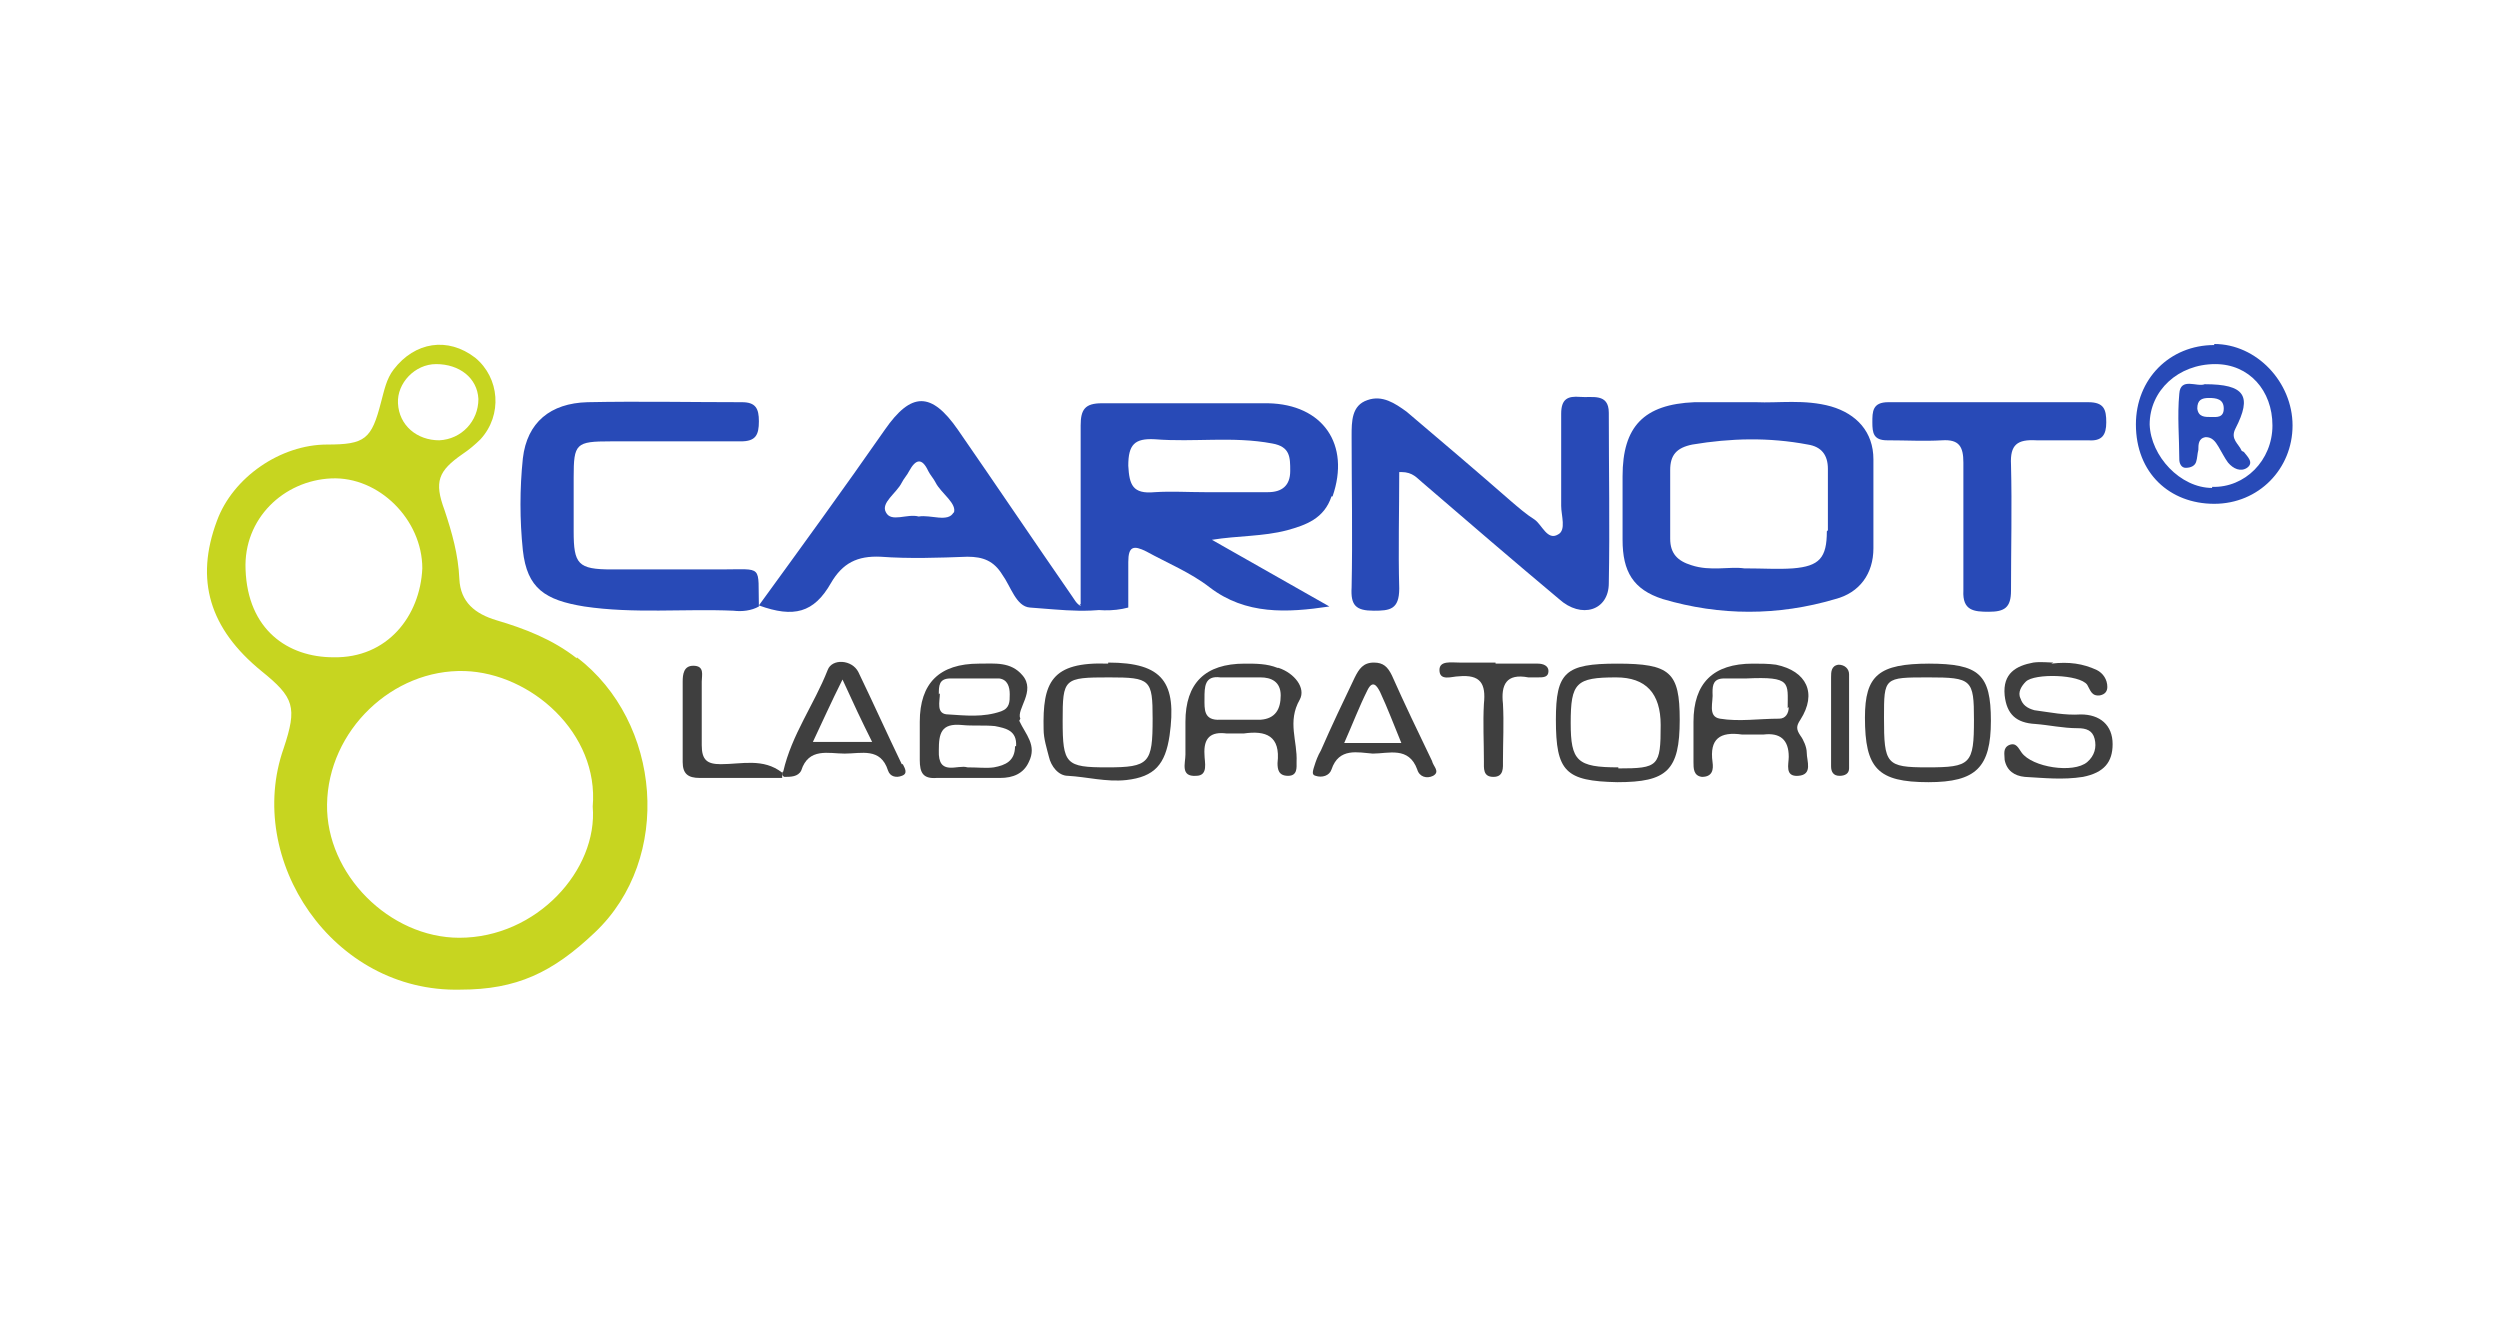 <?xml version="1.0" encoding="UTF-8"?>
<svg id="Layer_1" xmlns="http://www.w3.org/2000/svg" version="1.1" viewBox="0 0 236.2 126.2">
  <!-- Generator: Adobe Illustrator 29.0.1, SVG Export Plug-In . SVG Version: 2.1.0 Build 192)  -->
  <defs>
    <style>
      .st0 {
        fill: #3f3f3f;
      }

      .st1 {
        fill: #284ab7;
      }

      .st2 {
        fill: #2f346b;
      }

      .st3 {
        fill: #bd8924;
      }

      .st4 {
        fill: #c7d520;
      }
    </style>
  </defs>
  <g>
    <ellipse class="st3" cx="476.2" cy="486.3" rx="6.4" ry="6.5"/>
    <ellipse class="st2" cx="503.4" cy="481.2" rx="6.5" ry="6.4" transform="translate(-102.5 824.5) rotate(-73.2)"/>
    <path class="st3" d="M493.1,484.3l-5.8,2.5-.5.2c-.4,5.5-5,9.9-10.6,9.9-5.9,0-10.7-4.7-10.7-10.6,0,0,0,0,0,0,0-2.7,1-5.1,2.6-7l-4.2-4.8c-2.9,3-4.8,7.2-4.8,11.8,0,9.4,7.7,17,17,17s17-7.7,17-17c0-.6,0-1.3,0-1.9Z"/>
    <path class="st2" d="M520.5,481.2c0-9.4-7.7-17-17-17s-17.1,7.7-17.1,17,0,1.8.1,2.6l6.2-2.7c0-5.8,5-10.6,10.7-10.6,5.9,0,10.7,4.7,10.7,10.6,0,0,0,0,0,0,0,3.7-1.9,7.1-5.1,9.1l2.6,5.9c5.5-3,8.9-8.7,8.9-15Z"/>
    <path class="st3" d="M529.9,503c0,.3,0,.5.3.8.2.2.4.3.7.3h1.8c.6,0,1.1-.1,1.3-.4.2-.3.4-.5.5-.8l2.5-6.4h16.6l2.5,6.4c0,.2.3.5.5.8s.7.4,1.3.4h1.8c.3,0,.5,0,.7-.3.2-.2.3-.5.3-.8s0-.4-.2-.7l-11.6-30.6c-.1-.3-.4-.7-.7-1.1s-.8-.5-1.4-.5h-2.8c-.6,0-1.1.2-1.4.5s-.6.7-.7,1.1l-11.7,30.6c0,.2-.1.5-.1.6ZM545.3,474.7l6.6,17.3h-13.2l6.6-17.3ZM582.3,503.7c.2-.2.4-.6.4-.9v-13.1c0-2.3.5-4,1.5-5.1,1-1.1,2.4-1.7,4.1-1.7s3.2.6,4.2,1.7c1,1.2,1.4,3,1.4,5.4v12.7c0,.3.1.7.4.9s.6.4.9.4h1.8c.3,0,.7-.1.9-.4s.4-.6.4-.9v-13.1c0-3.3-.7-6-2.2-7.9-1.4-1.9-3.8-2.9-7-2.9s-2,0-2.7.3-1.5.5-2.1.9-1.2.8-1.6,1.3-.9,1.1-1.3,1.6c-.7-1.3-1.7-2.4-3-3.1-1.3-.7-2.9-1.1-4.8-1.1s-1.7,0-2.4.3-1.3.4-1.7.7-.9.7-1.3,1.1c-.4.4-.7.7-1,1.2v-1.5c0-.3-.1-.7-.4-.9s-.6-.4-.9-.4h-1.8c-.3,0-.7.1-.9.4s-.4.6-.4.9v22.2c0,.3.1.7.4.9s.6.4.9.4h1.8c.3,0,.7-.1.9-.4s.4-.6.4-.9v-13c0-2.3.5-4,1.5-5.1s2.4-1.7,4.1-1.7,3.2.6,4.2,1.7,1.4,3,1.4,5.4v12.7c0,.3.1.7.4.9s.6.4.9.4h1.8c.3,0,.6,0,.9-.3h0ZM602.7,498c.6,1.3,1.3,2.5,2.3,3.4.9,1,2,1.7,3.3,2.3,1.3.6,2.7.8,4.3.8s3.2-.2,4.4-.6,2.3-.9,3.1-1.5c.8-.6,1.5-1.2,1.9-1.9.4-.7.7-1.3.8-1.9,0-.3,0-.7-.3-.9s-.6-.4-1-.4h-1.4c-.4,0-.7,0-.9.1s-.4.3-.7.5c-.5.6-1.3,1.2-2.1,1.6-.9.5-2.2.7-3.9.7s-3.4-.6-4.7-1.7c-1.3-1.2-1.9-2.8-2-5v-.3h16.4c.3,0,.7-.1.9-.4s.4-.6.4-.9v-1.3c0-1.8-.2-3.5-.8-5s-1.3-2.7-2.2-3.8-2.1-1.8-3.5-2.4c-1.3-.6-2.9-.8-4.6-.8s-3,.3-4.3.8-2.4,1.3-3.3,2.3-1.7,2.1-2.3,3.3-.9,2.6-1.1,4.1c-.1,1.5-.1,2.9,0,4.4.3,1.6.6,3,1.2,4.3h0ZM605.8,489.2c0-1,.2-1.8.6-2.6s.8-1.5,1.4-2c.6-.6,1.3-1,2.1-1.3.8-.3,1.6-.4,2.6-.4,2,0,3.7.6,4.9,1.7,1.2,1.2,1.8,2.7,1.8,4.7h0c0,.1-13.4.1-13.4.1v-.2h0ZM648.2,502.8v-31.3c0-.3-.1-.7-.4-.9s-.6-.4-.9-.4h-1.8c-.3,0-.7.1-.9.4s-.4.6-.4.9v10.5c-.6-.8-1.5-1.5-2.6-2.2s-2.7-1-4.7-1-2.9.2-4.2.8-2.4,1.3-3.4,2.3c-1,1-1.7,2.2-2.3,3.6-.6,1.4-.9,3-1,4.7,0,.5,0,1,0,1.5v1.5c.1,1.7.5,3.3,1.1,4.7.6,1.4,1.3,2.6,2.3,3.6,1,1,2.1,1.7,3.4,2.3,1.3.5,2.7.8,4.2.8s3.5-.3,4.7-1c1.2-.7,2.1-1.4,2.7-2.3v1.5c0,.3.1.7.4.9s.6.4.9.4h1.8c.3,0,.7-.1.9-.4.3-.3.4-.6.4-.9h0ZM643.9,493.7c0,2.1-.8,3.7-2.1,4.9-1.3,1.2-2.9,1.8-4.9,1.8s-3.8-.7-5-2c-1.2-1.3-1.9-3.1-2-5.4,0-.9,0-1.8,0-2.6.1-2.3.8-4.1,2-5.4,1.2-1.3,2.8-2,5-2s3.6.6,4.9,1.8c1.3,1.2,1.9,3,2,5.2,0,.5,0,1.1,0,1.9s0,1.4,0,1.9h0ZM653.8,475.5h2.7c.3,0,.7-.1.9-.4s.4-.6.4-.9v-2.7c0-.3-.1-.7-.4-.9s-.6-.4-.9-.4h-2.7c-.3,0-.7.1-.9.4s-.4.6-.4.9v2.7c0,.3.1.7.4.9.3.3.6.4.9.4ZM654.3,479.3c-.3,0-.7.1-.9.4s-.4.6-.4.9v22.2c0,.3.1.7.4.9s.6.4.9.4h1.8c.3,0,.7-.1.9-.4s.4-.6.4-.9v-22.2c0-.3-.1-.7-.4-.9s-.6-.4-.9-.4h-1.8ZM666.1,503.7c.2-.2.4-.6.4-.9v-13.9c0-3.7,1.8-5.5,5.5-5.5h2.7c.3,0,.7-.1.9-.4s.4-.6.4-.9v-1.5c0-.3-.1-.7-.4-.9s-.6-.4-.9-.4h-2.5c-1.4,0-2.6.2-3.5.7-.9.4-1.6,1.2-2.3,2.1v-1.5c0-.3-.1-.7-.4-.9s-.6-.4-.9-.4h-1.8c-.3,0-.7.1-.9.4s-.4.6-.4.9v22.2c0,.3.1.7.4.9s.6.4.9.4h1.8c.3,0,.7,0,.9-.3ZM696.9,481.6c-.9-.9-2-1.6-3.3-2.1-1.3-.5-2.6-.7-4.1-.7s-3.5.3-4.7,1-2.1,1.4-2.7,2.2v-10.5c0-.3-.1-.7-.4-.9s-.6-.4-.9-.4h-1.8c-.3,0-.7.1-.9.4s-.4.6-.4.9v31.3c0,.3.1.7.4.9s.6.4.9.4h1.8c.3,0,.7-.1.9-.4s.4-.6.4-.9v-12.6c0-2.5.6-4.3,1.8-5.5,1.2-1.2,2.8-1.8,4.9-1.8s3.8.6,4.9,1.8c1.2,1.2,1.8,3,1.8,5.5v12.6c0,.3.1.7.4.9s.6.4.9.4h1.8c.3,0,.7-.1.9-.4s.4-.6.4-.9v-13.3c0-1.6-.2-3.1-.8-4.5-.5-1.3-1.3-2.5-2.2-3.3ZM696.8,470.3h-.3s0,0,0,0h0s-.8,1.4-.8,1.4l-.8-1.3h0q0,0,0,0h-.3s0,0,0,0c0,0,0,0,0,0v2.6s0,0,0,0c0,0,0,0,0,0h.3s0,0,0,0c0,0,0,0,0,0v-1.6l.5.9h0s0,0,0,0h.2s0,0,0,0c0,0,0,0,0,0l.5-.9v1.6s0,0,0,0c0,0,0,0,0,0h.3s0,0,0,0c0,0,0,0,0,0v-2.6s0,0,0,0h-.2ZM699.7,473l-.6-1c.2,0,.3-.2.4-.3,0-.1.1-.3.1-.5s0-.5-.2-.7c-.2-.1-.4-.2-.8-.2h-1.1s0,0,0,0c0,0,0,0,0,0v2.6s0,0,0,0c0,0,0,0,0,0h.3s0,0,0,0c0,0,0,0,0,0v-1h.5l.5,1h0q0,0,0,0h.3s0,0,0,0t0,0s0,0,0,0h0ZM699,471.5c0,0-.2,0-.4,0h-.6v-.8h.6c.1,0,.3,0,.4,0s.1.1.1.3,0,.3-.1.3Z"/>
  </g>
  <g>
    <path class="st1" d="M132.2,44.6c0,3.7-.1,7.4,0,11,0,2-.9,2.1-2.4,2.1-1.7,0-2.2-.5-2.1-2.2.1-4.8,0-9.6,0-14.3,0-1.4,0-2.9,1.5-3.4,1.4-.5,2.6.3,3.7,1.1,3.3,2.8,6.6,5.6,9.8,8.4.7.6,1.5,1.3,2.3,1.8.7.5,1.2,2,2.2,1.4.8-.4.3-1.8.3-2.7,0-2.9,0-5.8,0-8.7,0-1.4.6-1.7,1.8-1.6,1.1.1,2.7-.4,2.7,1.5,0,5.4.1,10.8,0,16.1,0,2.6-2.6,3.4-4.7,1.5-4.3-3.6-8.6-7.3-12.9-11-.5-.4-.9-1-2-1Z"/>
    <path class="st1" d="M71.7,57.3c-.7.4-1.6.5-2.4.4-4.7-.2-9.4.3-14.1-.4-3.7-.6-5.4-1.7-5.8-5.3-.3-2.9-.3-5.8,0-8.7.4-3.4,2.6-5.2,6.1-5.3,4.9-.1,9.7,0,14.6,0,1.3,0,1.6.6,1.6,1.8,0,1.3-.3,1.9-1.7,1.9-4.1,0-8.2,0-12.3,0-3.3,0-3.5.2-3.5,3.4,0,1.7,0,3.4,0,5.1,0,3.1.4,3.6,3.6,3.6,3.4,0,6.9,0,10.3,0,4.1,0,3.5-.5,3.6,3.6,0,0,0,0,0,0Z"/>
    <path class="st1" d="M187.9,38c3.1,0,6.3,0,9.4,0,1.5,0,1.7.7,1.7,1.9,0,1.2-.4,1.8-1.7,1.7-1.6,0-3.3,0-4.9,0-1.8-.1-2.5.4-2.4,2.3.1,4,0,7.9,0,11.9,0,1.6-.6,2-2.1,2-1.4,0-2.5-.1-2.4-2,0-4,0-8.1,0-12.1,0-1.5-.4-2.2-2-2.1-1.7.1-3.4,0-5.2,0-1.3,0-1.4-.7-1.4-1.7,0-1,0-1.9,1.5-1.9,3.1,0,6.3,0,9.4,0Z"/>
    <path class="st0" d="M193.8,62.7c1.7-.2,3,0,4.3.6.6.3,1,.9,1,1.6,0,.4-.2.7-.7.8-.8.1-.9-.5-1.2-1-.7-1-5-1.1-5.8-.3-.4.4-.8,1-.5,1.6.2.6.6.9,1.3,1.1,1.5.2,2.9.5,4.4.4,1.8,0,3,1,3,2.8,0,1.7-.8,2.7-2.8,3.1-1.9.3-3.7.1-5.5,0-1-.1-1.7-.6-1.9-1.6,0-.5-.2-1.1.4-1.4.7-.3.9.3,1.2.7,1,1.4,4.9,2,6.2.9.7-.6.9-1.4.7-2.2-.2-.8-.8-1-1.6-1-1.4,0-2.7-.3-4-.4-1.8-.1-2.7-.9-2.9-2.7-.2-2.1,1.1-2.8,2.7-3.1.7-.1,1.5,0,1.9,0Z"/>
    <path class="st0" d="M141.3,62.7c1.3,0,2.7,0,4,0,.5,0,1,.2,1,.7,0,.6-.5.6-1,.6-.3,0-.6,0-.9,0-2.1-.4-2.6.7-2.4,2.5.1,1.8,0,3.6,0,5.4,0,.6.1,1.5-.9,1.5-1,0-.9-.8-.9-1.5,0-1.8-.1-3.6,0-5.4.2-1.9-.3-2.8-2.4-2.6-.6,0-1.8.5-1.8-.6,0-.9,1.1-.7,1.9-.7,1.1,0,2.2,0,3.4,0,0,0,0,0,0,0Z"/>
    <path class="st0" d="M73.9,73c0,.2,0,.3,0,.5-2.6,0-5.2,0-7.8,0-1.1,0-1.6-.4-1.6-1.5,0-2.5,0-5.1,0-7.6,0-.7.1-1.5,1-1.5,1.1,0,.8.9.8,1.5,0,2,0,4,0,6,0,1.4.5,1.8,1.8,1.8,2,0,4-.6,5.8.8Z"/>
    <path class="st0" d="M173,68c0-1.3,0-2.7,0-4,0-.5,0-1.1.7-1.2.6,0,1,.4,1,.9,0,3,0,6,0,8.9,0,.5-.4.7-.9.7-.6,0-.8-.4-.8-.9,0-1.5,0-3,0-4.5h0Z"/>
    <path class="st4" d="M54.5,62.2c-2.3-1.8-4.9-2.8-7.6-3.6-2-.6-3.4-1.7-3.5-3.9-.1-2.3-.7-4.4-1.4-6.5-1-2.7-.6-3.7,1.7-5.3.6-.4,1.2-.9,1.7-1.4,2.1-2.3,1.8-5.8-.5-7.7-2.6-2-5.7-1.5-7.7,1.1-.7.9-.9,2-1.2,3.1-.9,3.5-1.5,4-5.1,4-4.4,0-8.9,3.1-10.4,7.2-2.1,5.6-.7,10.2,4.2,14.2,3.1,2.5,3.4,3.4,2.1,7.3-3.7,10.5,4.6,23.1,16.7,22.8,5.3,0,8.7-1.6,12.7-5.4,7.4-7,6.3-19.9-1.7-26ZM41.2,34.4c2.2,0,3.9,1.3,4,3.3,0,2.1-1.6,3.8-3.7,3.9-2.1,0-3.8-1.4-3.9-3.5-.1-1.9,1.6-3.7,3.6-3.7ZM23.2,53.8c-.2-4.8,3.6-8.4,8.1-8.6,4.5-.2,8.6,3.9,8.6,8.5-.2,4.5-3.3,8.5-8.4,8.4-4.3,0-8.1-2.6-8.3-8.3ZM43.4,88.6c-6.6,0-12.6-6-12.5-12.6.1-7,6.2-12.8,13-12.6,6.3.2,12.7,5.9,12.1,12.8.5,6-5.3,12.4-12.6,12.4Z"/>
    <path class="st1" d="M125.9,46.9c1.7-4.9-.9-8.7-6.1-8.8-5.2,0-10.5,0-15.7,0-1.6,0-2,.6-2,2.1,0,5.7,0,11.5,0,17.2,1.5.3,3,.4,4.5,0,0-1.4,0-2.8,0-4.3,0-1.5.5-1.6,1.7-1,2,1.1,4.2,2,6,3.4,3.4,2.6,7.3,2.4,11.3,1.8-3.7-2.1-7.4-4.2-11.1-6.3,2.5-.4,4.8-.3,7.1-.9,1.8-.5,3.5-1.1,4.2-3.2ZM119.8,46.5c-2,0-4,0-6,0-1.6,0-3.1-.1-4.7,0-2.1.2-2.4-.7-2.5-2.5,0-2,.6-2.6,2.5-2.5,3.7.3,7.4-.3,11.1.4,1.7.3,1.7,1.3,1.7,2.6,0,1.4-.8,2-2.1,2Z"/>
    <path class="st1" d="M177,43.4c0-2.6-1.6-4.3-4-5-2.5-.7-5-.3-7.1-.4-2.2,0-4,0-5.8,0-4.8.2-6.8,2.3-6.8,7,0,2,0,4,0,6,0,3,1,4.7,3.8,5.6,5.4,1.6,10.9,1.6,16.3,0,2.3-.6,3.6-2.4,3.6-4.8,0-2.8,0-5.7,0-8.5ZM172.6,50.2c0,2.5-.7,3.3-3.2,3.5-1.4.1-2.8,0-4.6,0-1.4-.2-3.2.3-5-.3-1.3-.4-2-1.1-2-2.5,0-2.2,0-4.3,0-6.5,0-1.4.6-2.1,2.1-2.4,3.6-.6,7.2-.7,10.9,0,1.3.2,1.9,1,1.9,2.3,0,1.9,0,3.9,0,5.8Z"/>
    <path class="st1" d="M102.2,57.3c-.5-.2-.7-.7-1-1.1-3.6-5.2-7.1-10.4-10.7-15.6-2.5-3.6-4.4-3.6-6.9,0-3.9,5.6-7.9,11.1-11.9,16.6h0c3.3,1.2,5.2.7,6.8-2.1,1.1-1.9,2.5-2.6,4.7-2.5,2.7.2,5.5.1,8.2,0,1.5,0,2.5.4,3.3,1.7.8,1.1,1.3,3,2.6,3.1,3,.2,6.2.7,9.2-.3-1.5,0-3,0-4.5,0ZM90.1,48.4c-.5,1-2.2.2-3.3.4-1.1-.3-2.6.6-3.1-.4-.5-.9,1-1.8,1.5-2.8.2-.4.5-.7.7-1.1.6-1.1,1.2-1.3,1.8,0,.2.4.5.7.7,1.1.5,1,2.1,2,1.7,2.9Z"/>
    <path class="st1" d="M209.2,32.6c-4.2,0-7.4,3.2-7.4,7.5,0,4.6,3.2,7.5,7.4,7.5,4.2,0,7.4-3.3,7.4-7.4,0-4.1-3.4-7.7-7.4-7.7ZM209,46.1c-3,0-5.8-3-5.9-6,0-3.2,2.7-5.7,6.2-5.7,3.2,0,5.4,2.5,5.4,5.8,0,3.3-2.6,5.9-5.7,5.8Z"/>
    <path class="st0" d="M96.4,67.9c-.4-.9,1.5-2.6.2-4.1-1.1-1.3-2.6-1.1-4.1-1.1q-5.6,0-5.6,5.5c0,1.2,0,2.4,0,3.6,0,1.2.3,1.8,1.6,1.7,2,0,4,0,6,0,1.2,0,2.2-.4,2.7-1.5.8-1.6-.3-2.6-.9-3.9ZM88.7,65.6c0-.8,0-1.5,1.1-1.5.7,0,1.5,0,2.2,0,0,0,0,0,0,0,.8,0,1.6,0,2.4,0,.8.1,1,.8,1,1.5,0,.7,0,1.3-.8,1.6-1.7.6-3.4.4-5,.3-1.2,0-.8-1.2-.8-2ZM95.9,70.5c0,1.4-.9,1.8-2,2-.7.1-1.5,0-2.5,0-.9-.3-2.8.9-2.7-1.6,0-1.6.2-2.6,2.2-2.4,1,.1,2.1,0,3.1.1,1,.2,2.1.4,2,1.9Z"/>
    <path class="st0" d="M170.1,69.5c-.4-.6-.4-.9,0-1.5,1.6-2.5.6-4.6-2.3-5.2-.7-.1-1.5-.1-2.2-.1q-5.6,0-5.6,5.5c0,1.3,0,2.5,0,3.8,0,.6,0,1.3.8,1.4,1,0,1.1-.7,1-1.4-.3-2.2.7-2.9,2.8-2.6.7,0,1.3,0,2,0,1.6-.2,2.4.5,2.4,2.1,0,.7-.4,1.9.9,1.8,1.4-.1.8-1.4.8-2.2,0-.5-.3-1.2-.6-1.6ZM169,66.8c0,.6-.3,1.1-.9,1.1-1.9,0-3.8.3-5.6,0-1.2-.2-.6-1.6-.7-2.5,0-.7.1-1.3,1.1-1.3.8,0,1.6,0,2.1,0,4.3-.2,3.9.4,3.9,2.8Z"/>
    <path class="st0" d="M120.7,63.1c-1-.4-2-.4-3.1-.4q-5.6,0-5.6,5.5c0,1,0,2.1,0,3.1,0,.8-.5,2.1,1,2,1.2,0,.8-1.3.8-2-.1-1.6.6-2.2,2.1-2,.5,0,1,0,1.6,0,2.1-.3,3.5.2,3.2,2.8,0,.6.1,1.2,1,1.2.9,0,.8-.8.8-1.3.1-2-.9-3.8.3-5.9.6-1.1-.5-2.5-2-3ZM119.1,68c-1.3,0-2.5,0-3.8,0-1.6.1-1.5-1-1.5-2,0-1.1,0-2.2,1.5-2,.6,0,1.2,0,1.8,0h0c.7,0,1.3,0,2,0,1,0,1.9.4,1.9,1.7,0,1.3-.5,2.2-1.9,2.3Z"/>
    <path class="st0" d="M152.8,62.7c-4.9,0-5.8.8-5.8,5.3,0,4.9.9,5.8,5.8,5.9,4.7,0,5.9-1.1,5.9-5.9,0-4.5-.9-5.3-5.9-5.3ZM152.9,72.5c-3.9,0-4.5-.6-4.5-4.2,0-3.8.5-4.3,4.3-4.3q4.2,0,4.2,4.5c0,3.9-.2,4.1-4,4.1Z"/>
    <path class="st0" d="M104.7,62.7c-5.4-.2-6.2,1.8-6.1,6.2,0,.9.3,1.8.5,2.6.2.9.9,1.8,1.8,1.8,1.8.1,3.6.6,5.5.4,2.7-.3,3.7-1.5,4.1-4.2.7-5-.6-6.9-5.8-6.9ZM104.6,72.5c-3.9,0-4.2-.3-4.2-4.4,0-4,.1-4.1,4.4-4.1,3.9,0,4.1.2,4.1,3.9,0,4.2-.3,4.6-4.3,4.6Z"/>
    <path class="st0" d="M182.3,62.7c-4.8,0-6.1,1.1-6.1,5.1,0,4.8,1.2,6.1,6,6.1,4.5,0,5.9-1.4,5.9-5.8,0-4.4-1.1-5.4-5.9-5.4ZM182.1,72.5c-3.9,0-4.1-.3-4.1-4.7,0-3.8,0-3.8,4.2-3.8,4.1,0,4.3.2,4.3,4,0,4.2-.3,4.5-4.4,4.5Z"/>
    <path class="st0" d="M135.3,71.9c-1.3-2.7-2.6-5.4-3.8-8.1-.4-.8-.8-1.2-1.7-1.2-1,0-1.4.6-1.8,1.4-1.1,2.3-2.2,4.6-3.2,6.9-.3.5-.5,1.1-.5,1.1-.3.9-.4,1.2,0,1.3.6.2,1.3,0,1.5-.6.7-2.1,2.5-1.6,3.9-1.5,1.5,0,3.4-.7,4.2,1.5.2.7.9.9,1.5.6.7-.4,0-.9-.1-1.4ZM127,70.2c.8-1.8,1.4-3.4,2.2-5,.5-1,.9-.4,1.2.2.7,1.5,1.3,3.1,2,4.8h-5.4Z"/>
    <path class="st0" d="M85.2,72.2c-1.4-2.9-2.7-5.8-4.1-8.7-.6-1.2-2.5-1.3-2.9-.2-1.3,3.3-3.4,6.1-4.2,9.6,0,0-.1,0-.1.2,0,.1,0,.2.2.3.6,0,1.3,0,1.6-.6.7-2.2,2.6-1.6,4.1-1.6,1.6,0,3.4-.6,4.1,1.6.2.6.8.7,1.3.5.6-.2.3-.7.1-1.1ZM76.8,70.1c.9-1.9,1.7-3.7,2.8-5.9,1,2.2,1.8,3.9,2.8,5.9h-5.5Z"/>
    <path class="st1" d="M211.8,42.6c-.3-.7-1.1-1.1-.6-2.1,1.6-3.1.9-4.2-2.9-4.2-.7.3-2.3-.7-2.4.9-.2,2.1,0,4.2,0,6.2,0,.4.2.8.6.8.5,0,.9-.2,1-.6.1-.3.1-.7.2-1.1,0-.5,0-1.1.7-1.2.6,0,.9.4,1.2.9.3.5.6,1.1.9,1.5.5.6,1.2.9,1.8.5.7-.5,0-1.1-.3-1.5ZM208.9,39.4c-.6,0-1.2,0-1.3-.8,0-.8.4-1,1.1-1,.7,0,1.4.1,1.4,1,0,.9-.7.8-1.2.8Z"/>
  </g>
</svg>